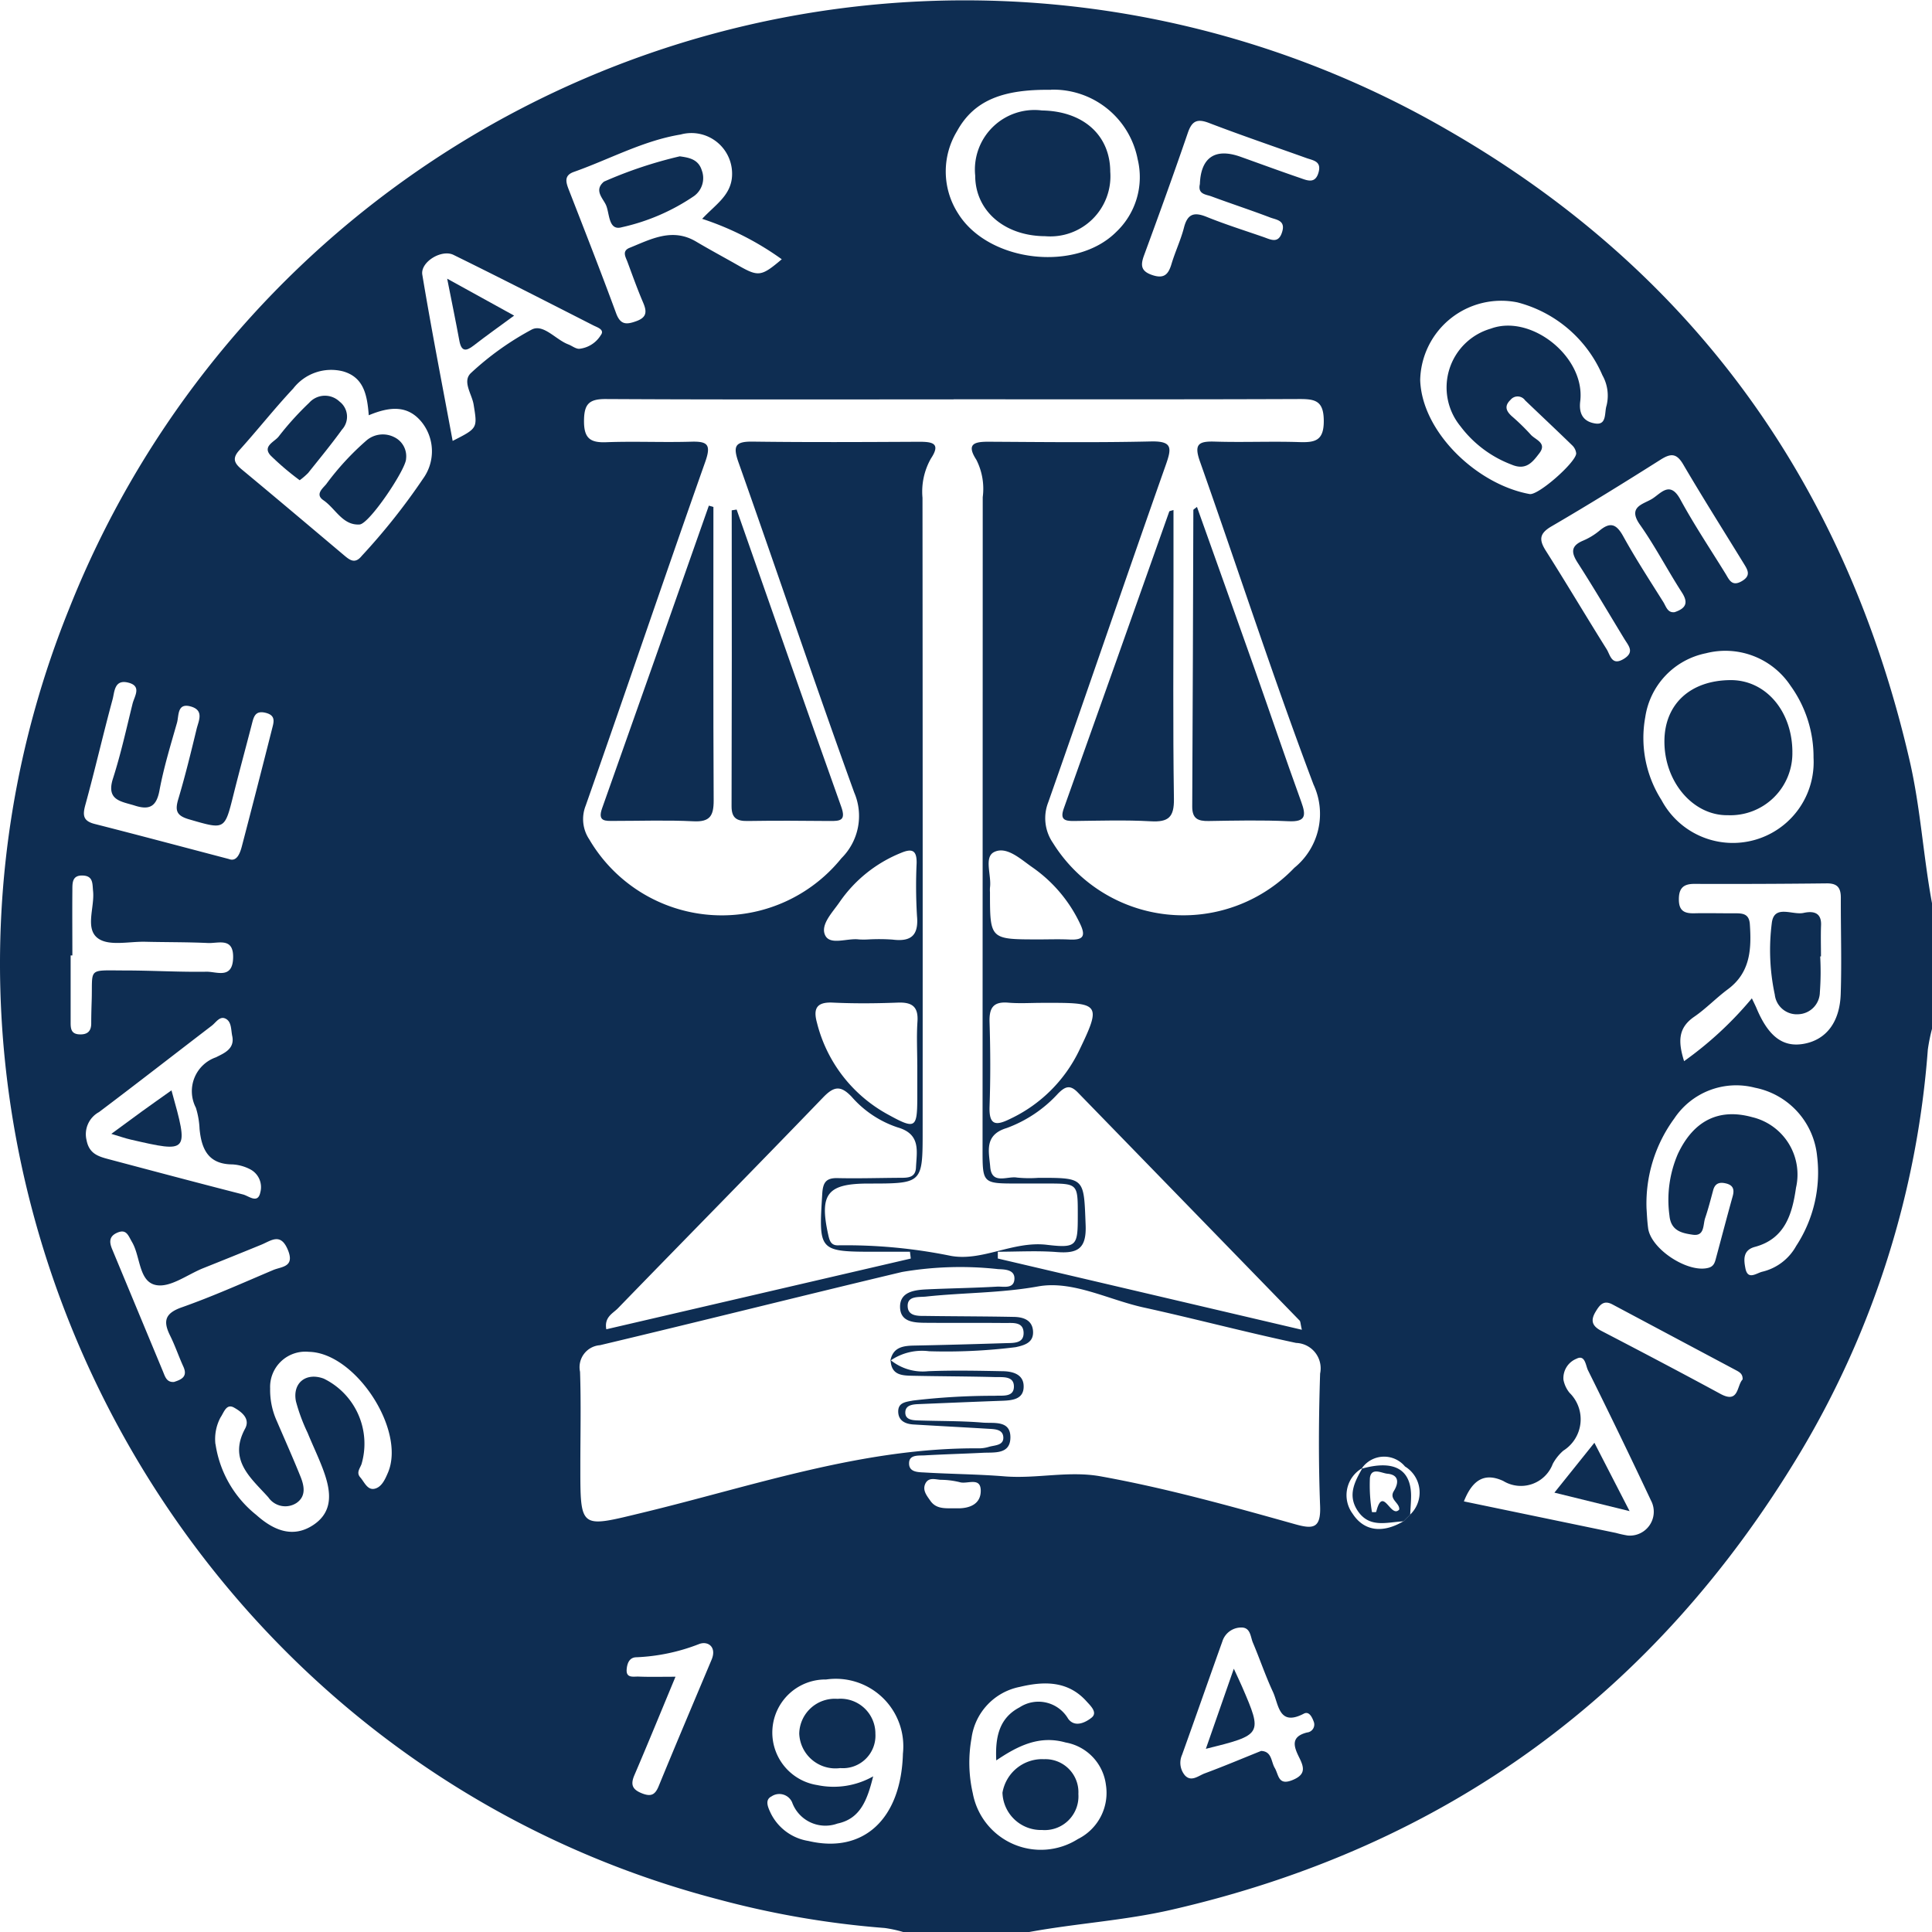 <svg id="Group_48" data-name="Group 48" xmlns="http://www.w3.org/2000/svg" xmlns:xlink="http://www.w3.org/1999/xlink" width="114" height="114" viewBox="0 0 114 114">
  <defs>
    <clipPath id="clip-path">
      <rect id="Rectangle_64" data-name="Rectangle 64" width="114" height="114" fill="none"/>
    </clipPath>
  </defs>
  <g id="Group_47" data-name="Group 47" clip-path="url(#clip-path)">
    <path id="Path_425" data-name="Path 425" d="M114,53.3v7.41a10.39,10.39,0,0,0-.247,1.231,54.166,54.166,0,0,1-7.537,23.782c-8.533,14.214-20.889,23.25-37.1,26.967-2.778.637-5.616.8-8.406,1.314H53.305a7.472,7.472,0,0,0-1.1-.24,53.684,53.684,0,0,1-9.8-1.683C9.534,103.519-8.646,67.378,4.09,35.894A56.853,56.853,0,0,1,85.407,7.666c14.494,8.326,23.511,20.9,27.275,37.223.641,2.778.8,5.617,1.318,8.407M80.346,86.662l.058-.047a1.838,1.838,0,0,0-.593,2.7c.664,1.025,1.755,1.187,3.007.446l.4-.4a1.8,1.8,0,0,0-.315-2.83,1.6,1.6,0,0,0-2.557.124m-27.792-6.4a3,3,0,0,0,2.212.655c1.468-.06,2.942-.028,4.412,0,.6.011,1.228.191,1.224.905,0,.741-.646.816-1.248.838-1.612.058-3.224.127-4.835.193-.382.016-.885.018-.9.481-.017.489.491.479.866.491,1.233.04,2.471.021,3.7.125.639.055,1.653-.163,1.635.89-.017,1-.951.855-1.642.891-1.137.058-2.276.086-3.413.152-.356.021-.9-.052-.923.429-.034.587.553.559.95.583,1.562.092,3.13.1,4.689.227,1.893.152,3.778-.344,5.672,0,3.878.7,7.669,1.759,11.457,2.821,1.051.295,1.534.271,1.485-1.056-.1-2.607-.085-5.222,0-7.83a1.5,1.5,0,0,0-1.418-1.809c-3.012-.642-5.993-1.432-9-2.093-2.079-.457-4.187-1.607-6.219-1.242-2.219.4-4.417.363-6.615.6-.434.047-1.126-.066-1.084.6.039.6.686.538,1.153.544,1.708.024,3.417.021,5.124.056.549.011,1.081.186,1.12.848s-.484.822-1.028.938a33.067,33.067,0,0,1-5.11.239,3.273,3.273,0,0,0-2.281.557c.154-.785.732-.878,1.395-.891,1.8-.034,3.6-.086,5.406-.143.462-.015,1.081.034,1.06-.624s-.653-.56-1.106-.565c-1.518-.015-3.036,0-4.554-.011-.72-.005-1.618.007-1.629-.935-.01-.9.86-1.006,1.592-1.039,1.374-.063,2.75-.081,4.123-.16.381-.022,1,.156,1.033-.446.032-.564-.567-.57-.962-.588a20.373,20.373,0,0,0-5.671.169c-5.946,1.416-11.875,2.907-17.822,4.32a1.3,1.3,0,0,0-1.176,1.568c.063,1.849.018,3.7.018,5.551,0,3.76-.025,3.656,3.657,2.767,6.57-1.585,13.018-3.856,19.9-3.8a2.055,2.055,0,0,0,.56-.091c.348-.1.876-.074.84-.577-.033-.47-.525-.464-.9-.487-1.467-.089-2.934-.165-4.4-.253-.466-.028-.875-.206-.9-.726-.022-.569.424-.6.876-.687A40.47,40.47,0,0,1,58.7,82.36c.431-.03,1.12.108,1.127-.538s-.663-.554-1.109-.566c-1.612-.043-3.226-.042-4.838-.077-.624-.013-1.288-.014-1.328-.913m3.714-56.7c-6.839,0-13.677.018-20.516-.02-1-.006-1.284.3-1.29,1.287-.006,1.031.367,1.3,1.325,1.26,1.66-.062,3.325.019,4.985-.03.978-.029,1.208.16.843,1.191C39.229,34,36.933,40.787,34.557,47.544a2.148,2.148,0,0,0,.214,1.985,9.068,9.068,0,0,0,14.88,1.11,3.51,3.51,0,0,0,.752-3.879c-2.34-6.467-4.53-12.988-6.825-19.472-.341-.964-.208-1.244.833-1.23,3.276.043,6.553.026,9.83.009.767,0,1.291.083.692.985a3.956,3.956,0,0,0-.5,2.318q.016,18.667.009,37.333c0,3.133,0,3.133-3.195,3.134-2.428,0-2.906.611-2.381,3,.077.352.155.662.591.645a30.9,30.9,0,0,1,6.657.624c1.864.332,3.666-.891,5.655-.655,1.807.215,1.827.044,1.827-1.793,0-1.821,0-1.822-1.846-1.823H60.039c-2.063,0-2.063,0-2.062-2.027q.006-19.236.01-38.472a3.774,3.774,0,0,0-.377-2.208c-.632-.971-.065-1.068.756-1.063,3.182.018,6.365.056,9.545-.017,1.3-.03,1.222.408.873,1.4-2.336,6.619-4.6,13.263-6.929,19.887a2.572,2.572,0,0,0,.273,2.4,9.061,9.061,0,0,0,14.246,1.471,4.1,4.1,0,0,0,1.13-4.916c-2.378-6.3-4.455-12.712-6.7-19.061-.36-1.017-.087-1.2.868-1.172,1.661.053,3.325-.025,4.985.029.946.031,1.463-.077,1.454-1.268s-.526-1.276-1.468-1.272c-6.791.027-13.582.015-20.373.015m-2.528,50.7-.049-.4H51.757c-3.469,0-3.45,0-3.239-3.424.041-.656.217-.936.9-.921,1.233.027,2.467-.011,3.7-.018.444,0,.9,0,.93-.6.044-.967.306-1.98-1.092-2.378a6.183,6.183,0,0,1-2.7-1.8c-.648-.685-1.045-.631-1.685.033-4.017,4.169-8.081,8.291-12.112,12.446-.291.3-.815.512-.683,1.237l17.961-4.172m23.081,4.2c-.087-.367-.079-.485-.133-.542Q70.146,71.193,63.6,64.464c-.465-.481-.752-.348-1.156.049a7.68,7.68,0,0,1-3.042,2.048c-1.36.411-1.042,1.42-.973,2.291.086,1.078,1.011.531,1.577.632a7.377,7.377,0,0,0,1.277.015c2.753,0,2.667,0,2.776,2.789.055,1.4-.477,1.685-1.7,1.591-1.154-.089-2.321-.019-3.482-.019q0,.2,0,.4L76.82,78.465M21.759,24.5c-.094-1.209-.3-2.241-1.52-2.588A2.833,2.833,0,0,0,17.3,22.928c-1.1,1.173-2.1,2.445-3.181,3.642-.454.5-.267.787.167,1.147,2.008,1.665,4,3.35,5.994,5.03.343.289.657.56,1.063.057a37.723,37.723,0,0,0,3.621-4.56,2.755,2.755,0,0,0-.075-3.329c-.823-1.021-1.883-.933-3.132-.411m81.612,34.4c.127.268.211.431.282.6.7,1.663,1.559,2.309,2.788,2.087,1.3-.234,2.119-1.257,2.174-2.936.063-1.894,0-3.792.007-5.688,0-.594-.214-.849-.835-.842q-3.91.044-7.821.03c-.678,0-.911.3-.9.954s.349.793.905.781c.805-.018,1.611.005,2.417,0,.461,0,.825.036.866.649.1,1.468.032,2.848-1.3,3.836-.684.507-1.281,1.137-1.981,1.618-.955.656-.962,1.459-.6,2.622a21.159,21.159,0,0,0,4-3.707M41.43,12.915c.759-.81,1.609-1.327,1.75-2.365a2.4,2.4,0,0,0-3.018-2.613c-2.218.365-4.2,1.464-6.3,2.206-.572.2-.482.583-.309,1.028.947,2.431,1.9,4.86,2.8,7.308.257.7.611.682,1.194.471.63-.227.627-.569.4-1.1-.336-.784-.623-1.589-.92-2.389-.109-.294-.347-.648.123-.838,1.269-.514,2.523-1.2,3.927-.366.816.484,1.652.931,2.475,1.4,1.2.685,1.369.666,2.577-.359a17.209,17.209,0,0,0-4.707-2.389M83.8,22.427c.1,3.063,3.346,6.161,6.456,6.725.511.093,2.75-1.887,2.749-2.4a.76.76,0,0,0-.237-.475c-.918-.893-1.853-1.769-2.778-2.655a.539.539,0,0,0-.859-.029c-.374.357-.268.65.063.955a12.8,12.8,0,0,1,1.122,1.09c.264.311.986.487.52,1.1-.392.511-.775,1.046-1.642.678a6.767,6.767,0,0,1-3.025-2.272,3.613,3.613,0,0,1,1.8-5.753c2.38-.88,5.594,1.681,5.274,4.29-.106.859.3,1.222.9,1.309.68.1.522-.651.651-1.047a2.451,2.451,0,0,0-.241-1.8,7.508,7.508,0,0,0-5.013-4.3A4.784,4.784,0,0,0,83.8,22.427M97.155,71.3c.017.224.032.7.094,1.169.165,1.251,2.386,2.683,3.579,2.334.28-.082.352-.287.413-.516.333-1.236.657-2.475,1-3.709.108-.391.026-.644-.393-.747-.378-.093-.649-.018-.761.4-.148.549-.289,1.1-.472,1.64-.137.4-.021,1.09-.734.985-.637-.094-1.292-.223-1.374-1.14A6.841,6.841,0,0,1,99,68.1c.923-1.976,2.422-2.725,4.387-2.182a3.481,3.481,0,0,1,2.589,4.163c-.221,1.538-.641,3.016-2.426,3.493-.725.194-.655.773-.561,1.261.141.736.659.276,1.014.2a3.1,3.1,0,0,0,1.981-1.514,7.908,7.908,0,0,0,1.236-5.3,4.568,4.568,0,0,0-3.668-4.039A4.388,4.388,0,0,0,98.792,66a8.477,8.477,0,0,0-1.637,5.3M62.026,5.3c-2.79-.038-4.536.581-5.556,2.44a4.581,4.581,0,0,0,.071,4.867c1.793,2.869,6.925,3.468,9.318,1.084a4.457,4.457,0,0,0,1.269-4.3,5.066,5.066,0,0,0-5.1-4.1M107.01,44.716a7.184,7.184,0,0,0-1.36-4.258,4.616,4.616,0,0,0-4.988-1.912,4.521,4.521,0,0,0-3.581,3.769,6.823,6.823,0,0,0,.961,4.9,4.768,4.768,0,0,0,8.968-2.5m-8.2-8.592c.674-.228.828-.553.427-1.173-.849-1.314-1.57-2.715-2.47-3.99-.741-1.05.174-1.2.7-1.515s1.063-1.113,1.681.021c.816,1.5,1.766,2.922,2.662,4.375.219.355.375.795.967.451.574-.333.338-.677.107-1.054-1.191-1.94-2.409-3.865-3.56-5.828-.394-.672-.731-.672-1.338-.288-2.124,1.343-4.262,2.668-6.433,3.933-.723.421-.754.788-.339,1.443,1.219,1.923,2.38,3.882,3.589,5.811.212.338.293,1.008,1.011.569.654-.4.279-.773.036-1.172-.914-1.5-1.8-3.013-2.75-4.489-.388-.6-.431-1,.306-1.313a3.874,3.874,0,0,0,.97-.589c.636-.533,1-.4,1.4.321.733,1.327,1.562,2.6,2.369,3.886.162.258.25.65.657.6M13.492,50.683c.441.182.648-.244.777-.738q.9-3.44,1.771-6.886c.1-.409.282-.843-.373-1-.632-.153-.7.269-.814.7-.355,1.377-.731,2.748-1.075,4.127-.526,2.109-.506,2.072-2.622,1.46-.745-.216-.839-.516-.634-1.2.407-1.362.744-2.745,1.078-4.127.113-.469.451-1.082-.3-1.319-.86-.27-.734.518-.857.95-.377,1.321-.782,2.642-1.033,3.99-.176.945-.583,1.172-1.441.9-.8-.255-1.727-.293-1.3-1.613.463-1.441.788-2.928,1.152-4.4.112-.453.572-1.059-.284-1.255-.8-.183-.776.567-.895,1-.558,2.059-1.034,4.14-1.6,6.2-.173.624-.153.969.546,1.147,2.571.654,5.134,1.339,7.914,2.068m-.784,34.532a6.574,6.574,0,0,0,2.407,4.173c.974.871,2.129,1.411,3.365.589,1.218-.811,1.025-2.029.6-3.2-.276-.756-.632-1.483-.936-2.229a10.632,10.632,0,0,1-.691-1.861c-.219-1.1.606-1.732,1.644-1.342A4.272,4.272,0,0,1,21.329,86.4c-.105.265-.312.5-.071.774s.418.761.838.672.624-.549.794-.946c1.073-2.508-1.915-7.08-4.66-7.133a2.08,2.08,0,0,0-2.29,2.16,4.434,4.434,0,0,0,.4,1.937c.467,1.089.952,2.171,1.394,3.27.219.544.34,1.153-.239,1.551a1.213,1.213,0,0,1-1.662-.334c-1.021-1.138-2.378-2.184-1.371-4.052.327-.606-.238-1.008-.651-1.242-.46-.26-.6.295-.8.582a2.708,2.708,0,0,0-.3,1.572M58.786,103.87c-.069-1.39.18-2.5,1.377-3.127a2.029,2.029,0,0,1,2.864.672c.395.543,1.033.221,1.385-.064.373-.3-.065-.7-.294-.954-1.1-1.233-2.521-1.2-3.948-.859a3.567,3.567,0,0,0-2.844,3.025,8.108,8.108,0,0,0,.075,3.253,4.084,4.084,0,0,0,6.2,2.7,3.042,3.042,0,0,0,1.655-3.2,2.908,2.908,0,0,0-2.383-2.5c-1.517-.427-2.769.165-4.089,1.061m-7.263.945c-.348,1.4-.76,2.5-2.108,2.78a2.089,2.089,0,0,1-2.677-1.262A.825.825,0,0,0,45.522,106c-.425.211-.189.677-.035,1.009a3,3,0,0,0,2.212,1.619c3.25.769,5.476-1.294,5.579-5.154A3.984,3.984,0,0,0,48.749,99.1a3.134,3.134,0,0,0-.528,6.23,4.721,4.721,0,0,0,3.3-.514m-24.811-78.8c1.486-.753,1.462-.749,1.237-2.142-.1-.629-.7-1.386-.14-1.881a17.128,17.128,0,0,1,3.576-2.551c.687-.343,1.408.6,2.149.879.219.083.432.264.645.261a1.7,1.7,0,0,0,1.274-.807c.248-.327-.213-.459-.43-.57-2.747-1.4-5.494-2.806-8.263-4.166-.706-.347-1.963.426-1.839,1.169.541,3.259,1.178,6.5,1.79,9.807m-13,35.145c-.086-.382-.033-.856-.385-1.046s-.579.217-.827.407c-2.221,1.7-4.424,3.418-6.657,5.1a1.485,1.485,0,0,0-.734,1.65c.149.789.669.959,1.269,1.119,2.654.705,5.307,1.411,7.966,2.091.338.086.876.575,1.02-.126a1.185,1.185,0,0,0-.562-1.339,2.582,2.582,0,0,0-1.086-.309c-1.416-.008-1.82-.892-1.937-2.086a4.908,4.908,0,0,0-.218-1.258,2.118,2.118,0,0,1,1.189-2.977c.45-.232,1.1-.478.963-1.223M86.382,88.592l8.968,1.86a6.447,6.447,0,0,0,.694.153,1.411,1.411,0,0,0,1.373-2.069Q95.6,84.677,93.7,80.852c-.137-.277-.166-.939-.675-.679a1.233,1.233,0,0,0-.771,1.246,1.744,1.744,0,0,0,.359.766,2.187,2.187,0,0,1-.369,3.414,2.836,2.836,0,0,0-.62.776,2.007,2.007,0,0,1-2.925,1.01c-1.082-.5-1.808-.09-2.32,1.207M54.124,62.83c0-.851-.045-1.7.012-2.551.06-.891-.327-1.151-1.164-1.119-1.274.049-2.553.06-3.826,0-.952-.046-1.172.341-.942,1.181a8.507,8.507,0,0,0,4.222,5.438c1.577.868,1.693.791,1.7-.962,0-.662,0-1.323,0-1.985m7.357-3.657c-.662,0-1.329.046-1.986-.011-.9-.078-1.134.318-1.107,1.157.052,1.655.059,3.314,0,4.968-.042,1.165.412,1.132,1.25.715a8.563,8.563,0,0,0,4.039-4.023c1.286-2.659,1.208-2.807-1.627-2.807H61.48m12.943,44.143c.632.029.577.639.794,1,.242.408.195,1.063,1.045.719.782-.317.7-.727.41-1.309-.311-.627-.566-1.246.455-1.5a.47.47,0,0,0,.39-.642c-.1-.272-.277-.629-.582-.469-1.485.778-1.479-.548-1.825-1.288-.441-.945-.773-1.939-1.181-2.9-.153-.36-.132-.929-.732-.894a1.167,1.167,0,0,0-1.069.817c-.8,2.233-1.58,4.472-2.381,6.7a1.149,1.149,0,0,0,.17,1.206c.377.412.8.019,1.174-.118,1.112-.412,2.205-.874,3.333-1.327M70.8,10.871c.053-1.579.9-2.156,2.4-1.62,1.16.414,2.316.841,3.481,1.239.434.148.935.4,1.128-.342.167-.64-.329-.681-.718-.82-1.919-.687-3.85-1.343-5.752-2.072-.707-.271-1.01-.117-1.251.587-.83,2.421-1.7,4.827-2.584,7.23-.22.6-.175.943.513,1.166s.93-.067,1.108-.66c.217-.726.549-1.419.737-2.15.207-.809.592-.933,1.334-.633,1.1.445,2.23.8,3.349,1.188.44.153.9.424,1.114-.314.2-.666-.345-.7-.7-.832-1.151-.439-2.323-.821-3.478-1.25-.318-.118-.814-.118-.683-.717M10.284,81.538c.445-.141.8-.321.535-.9-.274-.6-.487-1.236-.782-1.829-.418-.842-.317-1.314.682-1.666,1.83-.645,3.607-1.443,5.394-2.2.494-.211,1.3-.165.871-1.195s-.982-.541-1.571-.3q-1.711.7-3.426,1.384c-.922.37-1.914,1.142-2.752,1-1.056-.177-.935-1.675-1.443-2.54-.229-.39-.331-.813-.913-.537-.465.22-.419.575-.261.956q1.5,3.611,3,7.219c.124.3.213.655.664.613M4.261,56.377H4.168c0,1.325,0,2.651,0,3.977,0,.365.045.655.507.68s.708-.164.708-.646c0-.426.011-.852.025-1.278.07-2.029-.3-1.851,1.954-1.846,1.609,0,3.219.1,4.827.074.59-.01,1.523.452,1.566-.8s-.863-.865-1.487-.894c-1.229-.058-2.461-.044-3.691-.074-.945-.023-2.121.266-2.775-.188-.813-.564-.209-1.839-.31-2.8-.045-.429.02-.892-.6-.92-.654-.03-.618.456-.622.878-.011,1.278,0,2.557,0,3.835m46.976-.943a11.376,11.376,0,0,1,1.417.01c1.1.138,1.552-.249,1.445-1.4a29.343,29.343,0,0,1-.021-3.119c.011-.762-.272-.876-.951-.585a8.057,8.057,0,0,0-3.594,2.889c-.418.613-1.159,1.344-.847,1.971.3.595,1.3.146,1.983.234a4.577,4.577,0,0,0,.567,0m10.011,0c.613,0,1.227-.023,1.838.006.8.038,1.011-.17.62-.967a8.441,8.441,0,0,0-2.806-3.3c-.685-.475-1.5-1.254-2.239-.9-.628.3-.154,1.374-.254,2.1a2.071,2.071,0,0,0,0,.283c0,2.776,0,2.776,2.844,2.777m-21.4,43.506c-.86,2.067-1.627,3.947-2.427,5.812-.244.569-.11.853.462,1.075.519.2.76.085.969-.422,1.025-2.5,2.08-4.981,3.125-7.469.315-.75-.211-1.116-.722-.93a11.43,11.43,0,0,1-3.723.786c-.413.009-.536.368-.565.706-.048.55.407.422.7.434.657.027,1.316.009,2.184.009M102.824,81.4c.021-.342-.2-.445-.406-.557q-3.635-1.935-7.269-3.871c-.529-.283-.761.031-1,.431-.314.523-.2.846.343,1.128,2.352,1.223,4.7,2.456,7.029,3.719,1.091.591.952-.489,1.3-.85M56.185,89c.095,0,.19,0,.285,0,.752.016,1.416-.255,1.4-1.061s-.805-.348-1.235-.48a4.776,4.776,0,0,0-1.126-.141c-.315-.017-.7-.169-.9.21-.2.4.074.72.29,1.03.318.457.8.443,1.281.441" transform="translate(0 0)" fill="#0e2d52"/>
    <path id="Path_426" data-name="Path 426" d="M282.8,305.528l-.4.4c-.967.045-2.018.432-2.716-.644-.594-.915-.151-1.713.3-2.506l-.058.047c1.892-.535,2.905.007,2.924,1.573,0,.377-.034.755-.053,1.133m-.648-.291c.053-.4-.624-.6-.316-1.1s.294-.96-.383-1.022c-.33-.03-.948-.4-1.03.255a9.715,9.715,0,0,0,.121,2.011s.245.011.251-.015c.4-1.6.846.412,1.356-.133" transform="translate(-199.587 -216.16)" fill="#0e2d52"/>
    <path id="Path_427" data-name="Path 427" d="M130.728,104.5c0,5.776-.015,11.553.015,17.329,0,.9-.225,1.266-1.193,1.218-1.559-.078-3.124-.021-4.686-.022-.491,0-.99.058-.705-.743q3.165-8.924,6.3-17.86Z" transform="translate(-88.632 -74.586)" fill="#0e2d52"/>
    <path id="Path_428" data-name="Path 428" d="M151.411,105.248c2.051,5.844,4.086,11.692,6.168,17.525.3.829-.061.855-.682.849-1.612-.016-3.224-.026-4.835,0-.642.012-.952-.169-.951-.871q.023-8.73.009-17.46l.292-.046" transform="translate(-107.944 -75.178)" fill="#0e2d52"/>
    <path id="Path_429" data-name="Path 429" d="M246.556,104.7c1.137,3.193,2.262,6.334,3.373,9.481.931,2.637,1.825,5.287,2.778,7.915.3.823.27,1.2-.767,1.148-1.562-.073-3.131-.037-4.7-.012-.624.01-.968-.136-.964-.856.034-5.833.045-11.667.066-17.5,0-.025.056-.049.209-.175" transform="translate(-175.927 -74.787)" fill="#0e2d52"/>
    <path id="Path_430" data-name="Path 430" d="M226,105.327v4.23c0,4.27-.038,8.54.026,12.809.017,1.095-.327,1.387-1.37,1.329-1.513-.084-3.035-.033-4.552-.017-.547.006-.8-.105-.581-.729q3.125-8.765,6.229-17.537c.009-.025.079-.029.248-.085" transform="translate(-156.757 -75.234)" fill="#0e2d52"/>
    <path id="Path_431" data-name="Path 431" d="M71.109,91.167c-.021.623-2.16,3.825-2.743,3.863-1,.064-1.421-.945-2.134-1.431-.489-.333-.074-.671.157-.937a15.97,15.97,0,0,1,2.407-2.61,1.488,1.488,0,0,1,1.612-.177,1.25,1.25,0,0,1,.7,1.293" transform="translate(-47.149 -64.082)" fill="#0e2d52"/>
    <path id="Path_432" data-name="Path 432" d="M57.19,86.714a16.164,16.164,0,0,1-1.719-1.461c-.5-.549.235-.807.474-1.117a17.672,17.672,0,0,1,1.8-1.991,1.247,1.247,0,0,1,1.794-.074,1.123,1.123,0,0,1,.147,1.651c-.633.878-1.324,1.715-2,2.562a4.058,4.058,0,0,1-.5.43" transform="translate(-39.504 -58.376)" fill="#0e2d52"/>
    <path id="Path_433" data-name="Path 433" d="M368.58,190.952a16.335,16.335,0,0,1-.02,2.117,1.319,1.319,0,0,1-1.27,1.292A1.306,1.306,0,0,1,365.9,193.2a12.55,12.55,0,0,1-.175-4.225c.135-1.113,1.222-.451,1.87-.593.51-.112,1.069-.077,1.036.726-.025.612-.005,1.226-.005,1.84h-.044" transform="translate(-261.177 -134.514)" fill="#0e2d52"/>
    <path id="Path_434" data-name="Path 434" d="M128.522,32.285c.515.073,1.092.155,1.3.819a1.308,1.308,0,0,1-.454,1.525,12.267,12.267,0,0,1-4.264,1.841c-.8.227-.711-.82-.933-1.313-.181-.4-.725-.873-.117-1.379a25.355,25.355,0,0,1,4.469-1.492" transform="translate(-88.415 -23.061)" fill="#0e2d52"/>
    <path id="Path_435" data-name="Path 435" d="M205.355,22.81c2.452.032,4.045,1.456,4.049,3.619a3.547,3.547,0,0,1-3.837,3.8c-2.406-.009-4.132-1.5-4.132-3.578a3.515,3.515,0,0,1,3.92-3.843" transform="translate(-143.892 -16.292)" fill="#0e2d52"/>
    <path id="Path_436" data-name="Path 436" d="M351.346,144.692a3.66,3.66,0,0,1-3.808,3.738c-2.047.033-3.755-1.965-3.742-4.376.011-2.18,1.531-3.581,3.9-3.595,2.064-.013,3.637,1.811,3.651,4.233" transform="translate(-245.585 -100.328)" fill="#0e2d52"/>
    <path id="Path_437" data-name="Path 437" d="M209.486,363.324a1.949,1.949,0,0,1,2.056,2.054A1.99,1.99,0,0,1,209.4,367.5a2.273,2.273,0,0,1-2.337-2.2,2.379,2.379,0,0,1,2.424-1.98" transform="translate(-147.911 -259.519)" fill="#0e2d52"/>
    <path id="Path_438" data-name="Path 438" d="M167.346,350.858a2.057,2.057,0,0,1,2.235,2.059,1.919,1.919,0,0,1-2.075,2.026,2.139,2.139,0,0,1-2.419-2.034,2.1,2.1,0,0,1,2.259-2.051" transform="translate(-117.927 -250.615)" fill="#0e2d52"/>
    <path id="Path_439" data-name="Path 439" d="M92.368,57.555l3.951,2.179c-.884.651-1.649,1.191-2.387,1.765-.461.359-.727.354-.845-.284-.211-1.144-.447-2.284-.719-3.66" transform="translate(-65.982 -41.111)" fill="#0e2d52"/>
    <path id="Path_440" data-name="Path 440" d="M26.545,225.191c1.03,3.693,1.03,3.694-2.42,2.9-.316-.073-.624-.183-1.13-.334.692-.507,1.246-.917,1.8-1.321.532-.385,1.07-.763,1.745-1.243" transform="translate(-16.426 -160.852)" fill="#0e2d52"/>
    <path id="Path_441" data-name="Path 441" d="M325.5,302l-4.436-1.091,2.359-2.943L325.5,302" transform="translate(-229.344 -212.834)" fill="#0e2d52"/>
    <path id="Path_442" data-name="Path 442" d="M250.729,344.63c.249.542.371.794.482,1.05,1.223,2.831,1.214,2.848-2.132,3.678l1.65-4.728" transform="translate(-177.926 -246.166)" fill="#0e2d52"/>
  </g>
</svg>
